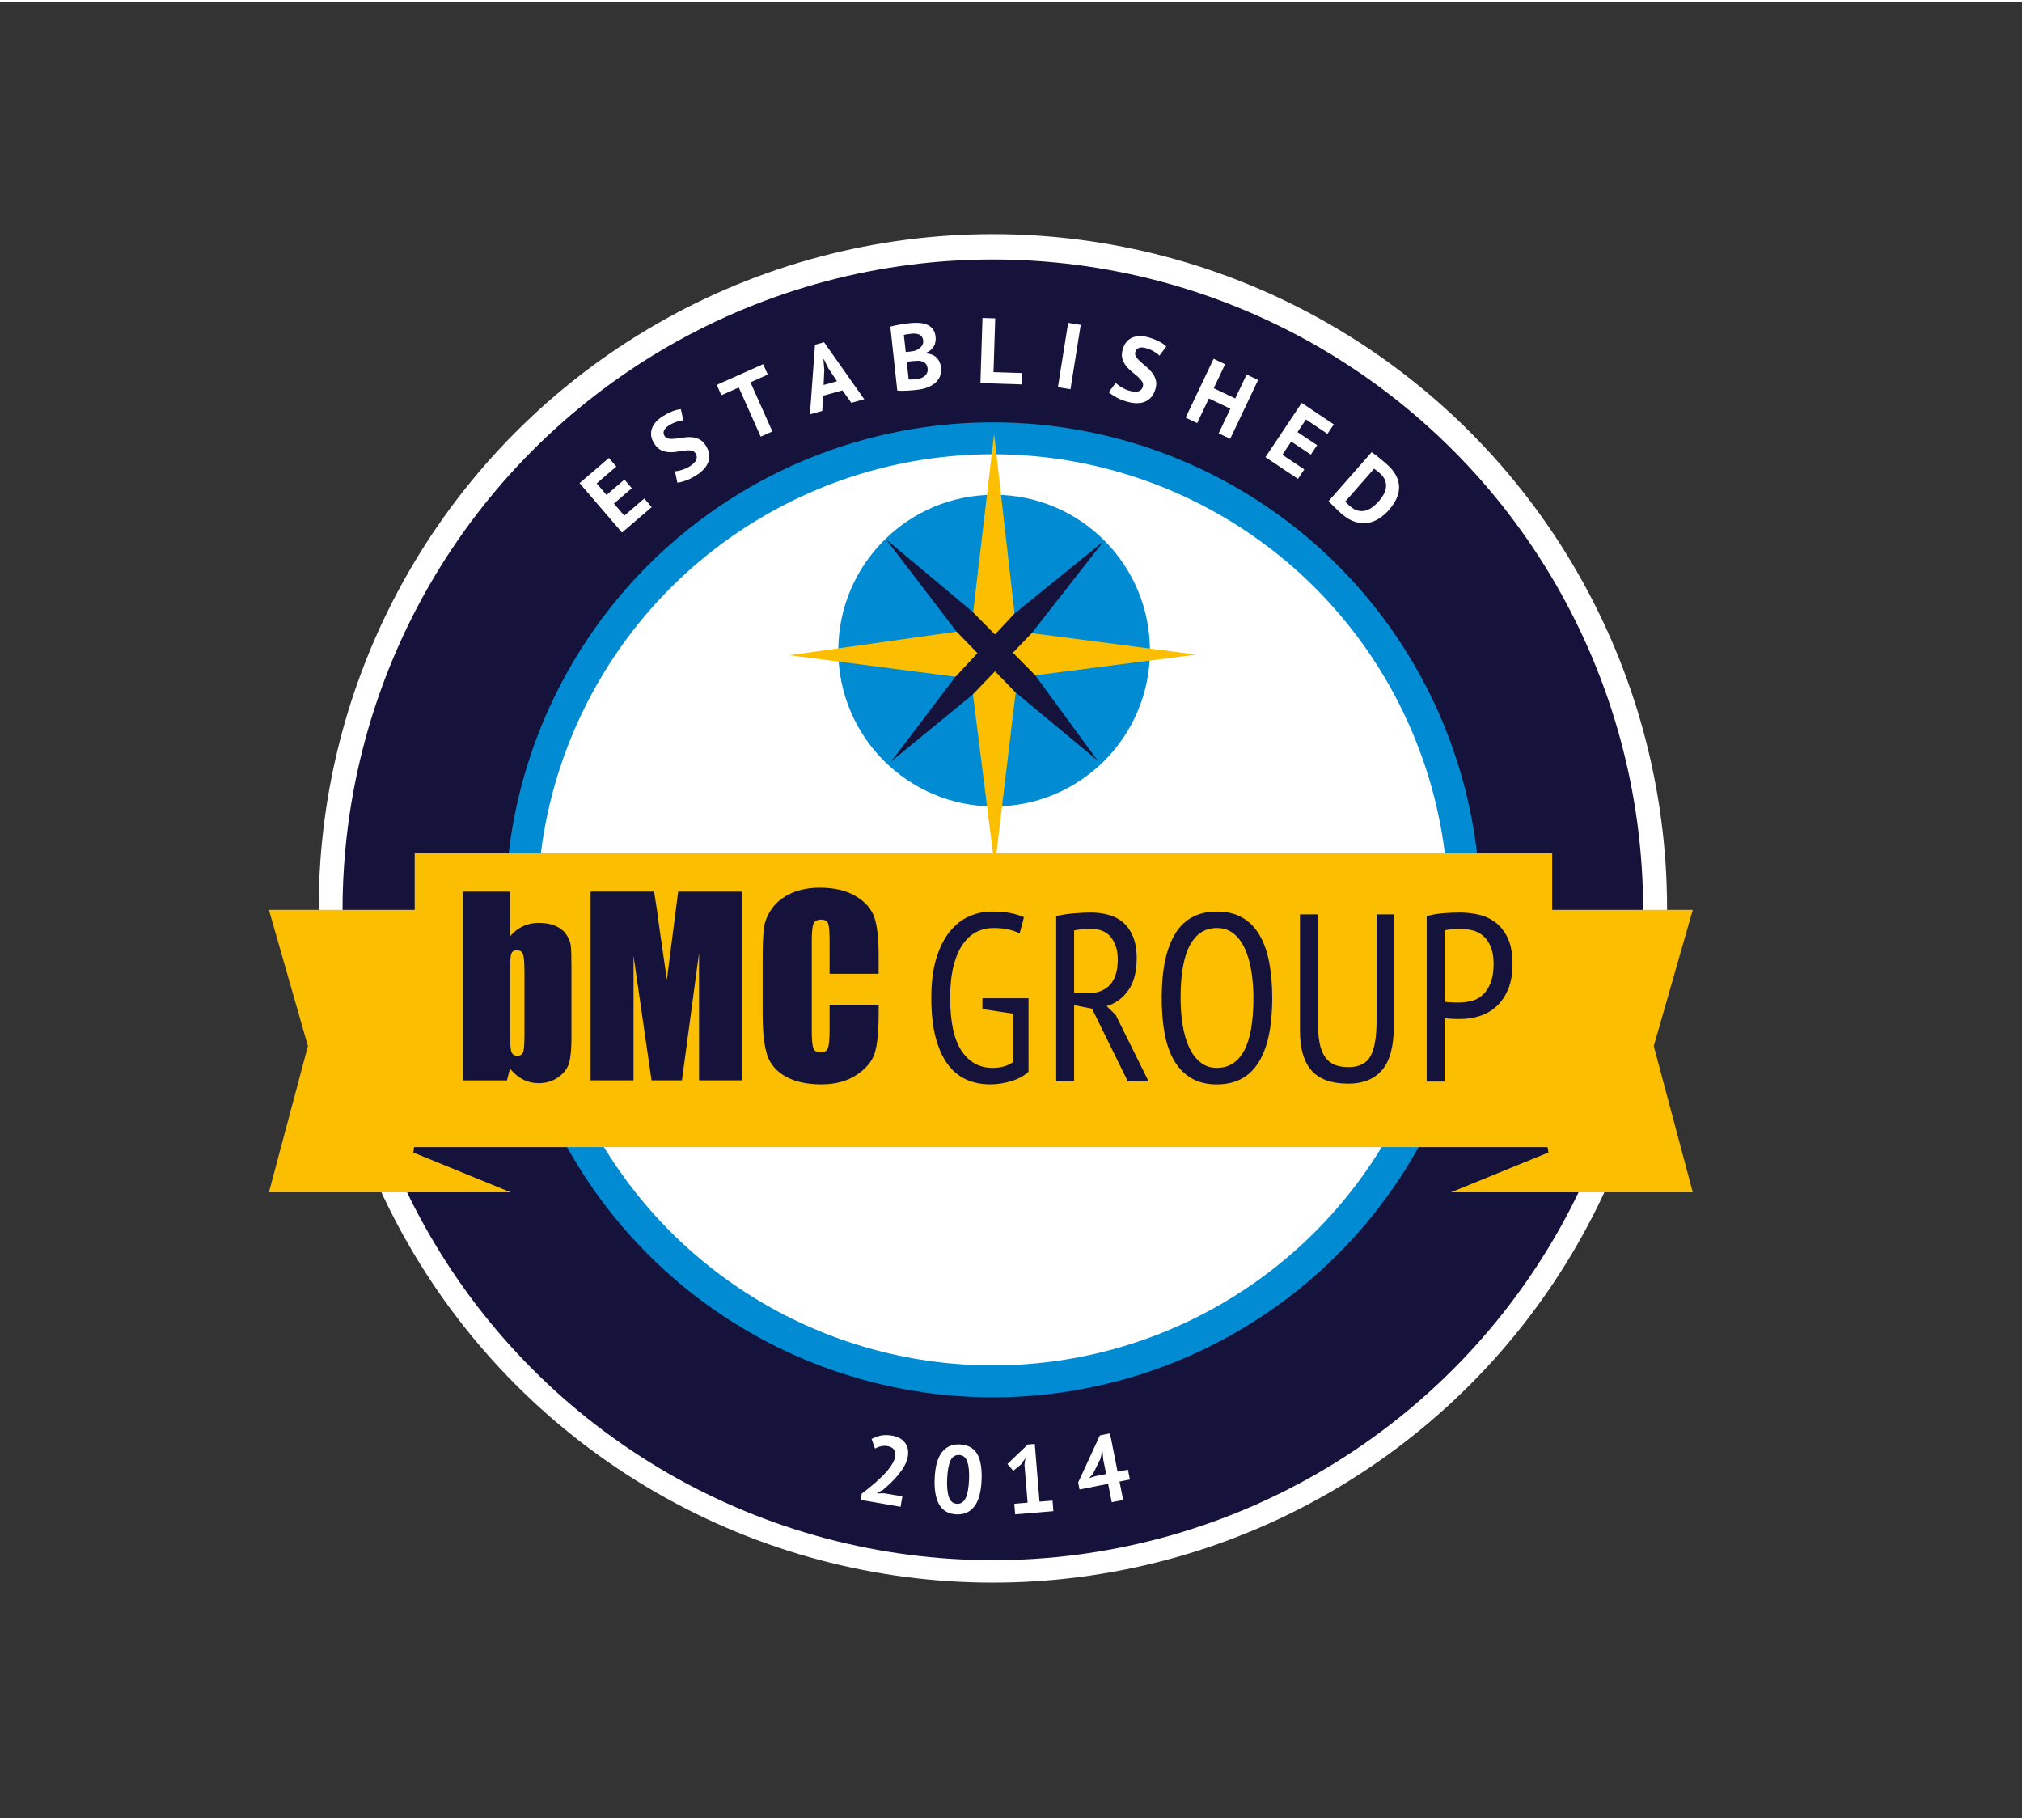 <?xml version="1.0" encoding="utf-8"?>
<svg xmlns="http://www.w3.org/2000/svg" xmlns:xlink="http://www.w3.org/1999/xlink" version="1.1" id="Ebene_1" x="0px" y="0px" width="200" height="180" viewBox="0 0 511.28 459" style="enable-background:new 0 0 511.28 459;" xml:space="preserve">
<rect x="0" y="0" width="511.28" height="459" fill="#333333" stroke="none"/>
<style type="text/css">
	.st0{fill:#FFFFFF;}
	.st1{fill:none;stroke:#008BD2;stroke-width:8.301;}
	.st2{fill:none;stroke:#15133B;stroke-width:41.181;}
	.st3{fill:#FCBE00;}
	.st4{fill:#15133B;}
	.st5{fill:#008BD2;}
</style>
<circle class="st0" cx="251.06" cy="229.09" r="170.47"/>
<circle class="st1" cx="251.05" cy="229.46" r="119.33"/>
<circle class="st2" cx="251.05" cy="229.46" r="143.84"/>
<polygon class="st3" points="104.86,215.17 104.86,229.46 68,229.46 77.86,263.9 68,300.88 129.16,300.88 104.5,290.81  104.72,289.45 391.31,289.45 391.54,290.81 366.88,300.88 428.04,300.88 418.17,263.9 428.04,229.46 392.48,229.46 392.48,215.17  "/>
<g>
	<path class="st4" d="M128.97,224.85v11.3c0.98-1.14,2.08-1.99,3.29-2.56c1.21-0.56,2.52-0.84,3.94-0.84c1.63,0,3.05,0.26,4.24,0.77   c1.2,0.51,2.11,1.23,2.74,2.15c0.63,0.92,1.01,1.83,1.13,2.71c0.13,0.88,0.19,2.77,0.19,5.66v17.63c0,2.87-0.19,5.01-0.57,6.41   c-0.38,1.41-1.28,2.62-2.7,3.66c-1.42,1.03-3.1,1.55-5.04,1.55c-1.4,0-2.7-0.3-3.91-0.92s-2.31-1.53-3.32-2.75l-0.77,2.96h-11.14   v-47.72H128.97z M132.6,244.57c0-2.02-0.13-3.35-0.38-3.96c-0.26-0.62-0.76-0.93-1.5-0.93c-0.73,0-1.2,0.27-1.41,0.81   c-0.22,0.54-0.32,1.9-0.32,4.08v16.86c0,2.1,0.12,3.45,0.37,4.04c0.25,0.59,0.73,0.88,1.46,0.88c0.75,0,1.23-0.3,1.46-0.91   c0.23-0.61,0.34-2.07,0.34-4.39V244.57z"/>
	<path class="st4" d="M187.62,224.85v47.72h-10.85l-0.01-32.22l-4.32,32.22h-7.69l-4.55-31.48l-0.01,31.48h-10.85v-47.72h16.06   c0.48,2.87,0.97,6.25,1.47,10.15l1.76,12.14l2.85-22.28H187.62z"/>
	<path class="st4" d="M222.18,245.63h-12.41v-8.29c0-2.41-0.13-3.92-0.4-4.51c-0.27-0.6-0.85-0.9-1.75-0.9   c-1.02,0-1.67,0.36-1.95,1.09c-0.28,0.73-0.41,2.3-0.41,4.72v22.17c0,2.32,0.14,3.83,0.41,4.54c0.27,0.71,0.89,1.06,1.86,1.06   c0.92,0,1.53-0.35,1.81-1.06c0.28-0.71,0.43-2.37,0.43-4.99v-6h12.41v1.86c0,4.94-0.35,8.44-1.05,10.51   c-0.7,2.07-2.24,3.88-4.63,5.43s-5.33,2.33-8.83,2.33c-3.64,0-6.63-0.66-8.99-1.97c-2.36-1.32-3.92-3.14-4.69-5.47   c-0.77-2.33-1.15-5.83-1.15-10.51v-13.94c0-3.44,0.12-6.02,0.35-7.74c0.24-1.72,0.94-3.38,2.11-4.97c1.17-1.59,2.79-2.84,4.86-3.76   s4.46-1.37,7.15-1.37c3.65,0,6.67,0.71,9.05,2.12c2.38,1.41,3.94,3.17,4.69,5.28c0.75,2.11,1.12,5.39,1.12,9.85V245.63z"/>
</g>
<g>
	<path class="st4" d="M248.42,251.8h11.65v18.59c-1.13,1.05-2.58,1.84-4.35,2.38c-1.77,0.54-3.56,0.82-5.37,0.82   c-2.25,0-4.3-0.42-6.13-1.27c-1.83-0.85-3.39-2.16-4.68-3.95c-1.29-1.79-2.28-4.05-2.99-6.79c-0.7-2.74-1.06-6.02-1.06-9.84   c0-3.94,0.42-7.29,1.27-10.05c0.85-2.76,1.98-5.01,3.41-6.76c1.43-1.75,3.06-3.03,4.89-3.83c1.83-0.8,3.71-1.21,5.64-1.21   c1.93,0,3.55,0.13,4.86,0.39c1.31,0.26,2.42,0.61,3.35,1.06l-1.09,4.1c-0.81-0.44-1.76-0.78-2.87-1.03   c-1.11-0.24-2.38-0.36-3.83-0.36c-1.41,0-2.76,0.3-4.04,0.91c-1.29,0.6-2.44,1.6-3.47,2.99c-1.03,1.39-1.84,3.21-2.44,5.46   c-0.6,2.25-0.91,5.03-0.91,8.33c0,6.04,0.96,10.49,2.87,13.37c1.91,2.88,4.54,4.32,7.88,4.32c2.09,0,3.82-0.5,5.19-1.5v-12.21   l-7.79-1.18V251.8z"/>
	<path class="st4" d="M267.07,231.04c1.33-0.32,2.79-0.55,4.38-0.69s3.05-0.21,4.38-0.21c1.57,0,3.06,0.19,4.47,0.57   s2.64,1.03,3.68,1.93c1.05,0.91,1.88,2.09,2.5,3.56c0.62,1.47,0.94,3.31,0.94,5.52c0,3.34-0.69,6.02-2.08,8.03   c-1.39,2.01-3.23,3.36-5.52,4.04l2.29,2.23l8.33,16.84h-5.25l-9.06-18.41l-4.53-0.91v19.32h-4.53V231.04z M271.6,250.53h3.62   c2.29,0,4.11-0.7,5.43-2.11c1.33-1.41,1.99-3.56,1.99-6.46c0-2.21-0.55-4.04-1.66-5.49s-2.75-2.17-4.92-2.17   c-0.81,0-1.64,0.03-2.5,0.09c-0.87,0.06-1.52,0.15-1.96,0.27V250.53z"/>
	<path class="st4" d="M293.75,251.74c0-7.16,1.15-12.6,3.44-16.3c2.29-3.7,5.8-5.55,10.5-5.55c2.54,0,4.69,0.51,6.46,1.54   c1.77,1.03,3.21,2.49,4.32,4.38c1.11,1.89,1.92,4.19,2.45,6.88c0.52,2.7,0.78,5.72,0.78,9.06c0,7.16-1.16,12.6-3.47,16.3   s-5.83,5.55-10.53,5.55c-2.5,0-4.63-0.51-6.4-1.54c-1.77-1.03-3.22-2.48-4.35-4.38s-1.94-4.19-2.45-6.88   C294,258.1,293.75,255.08,293.75,251.74z M298.52,251.74c0,2.38,0.17,4.63,0.51,6.76c0.34,2.13,0.88,4.01,1.6,5.61   c0.72,1.61,1.67,2.9,2.84,3.86c1.17,0.97,2.58,1.45,4.23,1.45c3.02,0,5.31-1.45,6.88-4.35c1.57-2.9,2.36-7.34,2.36-13.34   c0-2.33-0.17-4.57-0.51-6.7c-0.34-2.13-0.88-4.01-1.6-5.64s-1.67-2.93-2.84-3.89s-2.6-1.45-4.29-1.45c-2.98,0-5.25,1.45-6.82,4.35   C299.31,241.3,298.52,245.75,298.52,251.74z"/>
	<path class="st4" d="M348.08,230.61h4.35v28.31c0,5.11-1,8.8-2.99,11.08s-4.82,3.41-8.48,3.41c-4.27,0-7.38-1.11-9.33-3.32   c-1.95-2.21-2.93-5.61-2.93-10.2v-29.28h4.53v26.92c0,2.17,0.14,4.01,0.42,5.49c0.28,1.49,0.74,2.7,1.39,3.62   c0.64,0.93,1.45,1.59,2.42,1.99c0.96,0.4,2.15,0.6,3.56,0.6c2.66,0,4.5-0.93,5.52-2.78c1.03-1.85,1.54-4.83,1.54-8.93V230.61z"/>
	<path class="st4" d="M360.76,231.04c1.29-0.36,2.66-0.6,4.11-0.72c1.45-0.12,2.88-0.18,4.29-0.18c1.61,0,3.2,0.18,4.77,0.54   c1.57,0.36,2.99,1.03,4.26,1.99c1.27,0.97,2.29,2.29,3.08,3.98c0.79,1.69,1.18,3.84,1.18,6.46c0,2.54-0.37,4.69-1.12,6.46   c-0.75,1.77-1.73,3.21-2.96,4.32c-1.23,1.11-2.64,1.91-4.23,2.42c-1.59,0.5-3.23,0.75-4.92,0.75c-0.16,0-0.42,0-0.79,0   s-0.75-0.01-1.15-0.03c-0.4-0.02-0.8-0.05-1.18-0.09c-0.38-0.04-0.65-0.08-0.82-0.12v16.06h-4.53V231.04z M369.39,234.29   c-0.81,0-1.58,0.03-2.32,0.09c-0.75,0.06-1.34,0.15-1.78,0.27v17.99c0.16,0.08,0.41,0.13,0.76,0.15c0.34,0.02,0.69,0.04,1.06,0.06   s0.71,0.03,1.06,0.03c0.34,0,0.59,0,0.75,0c1.13,0,2.21-0.14,3.26-0.42c1.05-0.28,1.97-0.79,2.78-1.54   c0.8-0.74,1.46-1.75,1.96-3.02c0.5-1.27,0.75-2.87,0.75-4.8c0-1.69-0.23-3.1-0.69-4.23s-1.07-2.03-1.81-2.72   c-0.75-0.68-1.62-1.17-2.63-1.45C371.53,234.44,370.48,234.29,369.39,234.29z"/>
</g>
<path class="st5" d="M251.37,124.52c21.76,0,39.4,17.64,39.4,39.4s-17.64,39.4-39.4,39.4c-21.76,0-39.4-17.64-39.4-39.4  S229.61,124.52,251.37,124.52"/>
<polygon class="st3" points="251.53,218.71 257.16,171.6 256.52,154.38 251.37,109.15 246.06,154.3 245.59,171.6 "/>
<polygon class="st3" points="302.46,164.93 257.82,159.1 242.04,159.1 199.64,165.09 242,170.58 257.82,170.67 "/>
<polygon class="st4" points="224.06,135.81 241.87,159.1 256.69,174.39 277.53,191.7 261.74,170.14 245.86,154.05 "/>
<polygon class="st4" points="225.41,191.87 245.92,175.06 260.95,159.43 279,136.33 256.49,154.58 241.47,170.67 "/>
<g>
	<path class="st0" d="M229.55,367.67c-0.14,0.82-0.43,1.61-0.87,2.39c-0.44,0.78-0.96,1.53-1.55,2.25c-0.59,0.72-1.23,1.4-1.91,2.05   c-0.68,0.65-1.34,1.24-1.97,1.77l-1.44,0.76l-0.02,0.12l1.78-0.04l4.6,0.79l-0.45,2.63l-10.09-1.74l0.28-1.61   c0.45-0.33,0.96-0.73,1.54-1.18c0.57-0.45,1.15-0.94,1.74-1.45c0.59-0.52,1.17-1.05,1.75-1.61c0.57-0.56,1.1-1.13,1.58-1.71   c0.48-0.58,0.88-1.16,1.2-1.73c0.32-0.57,0.53-1.12,0.62-1.67c0.11-0.66,0.02-1.23-0.28-1.71c-0.3-0.49-0.86-0.8-1.68-0.94   c-0.51-0.09-1.05-0.07-1.62,0.05s-1.07,0.32-1.5,0.59l-0.87-2.42c0.71-0.4,1.49-0.69,2.33-0.87c0.84-0.17,1.8-0.17,2.87,0.01   c0.69,0.12,1.3,0.32,1.84,0.61c0.54,0.29,0.99,0.66,1.34,1.1s0.6,0.96,0.75,1.55C229.67,366.27,229.68,366.93,229.55,367.67z"/>
</g>
<g>
	<path class="st0" d="M236.34,373.17c0.13-2.98,0.74-5.17,1.83-6.57c1.08-1.4,2.58-2.06,4.49-1.98c2.04,0.09,3.51,0.87,4.4,2.35   c0.89,1.48,1.27,3.72,1.14,6.73c-0.13,3-0.75,5.2-1.84,6.61c-1.09,1.41-2.6,2.08-4.51,1.99c-2.02-0.09-3.48-0.92-4.37-2.49   S236.21,376.02,236.34,373.17z M239.49,373.31c-0.09,1.98,0.06,3.51,0.44,4.61c0.38,1.1,1.06,1.67,2.05,1.71   c0.96,0.04,1.68-0.42,2.17-1.39c0.49-0.97,0.78-2.53,0.88-4.68c0.09-1.96-0.06-3.48-0.43-4.57c-0.37-1.09-1.07-1.65-2.09-1.7   c-0.97-0.04-1.69,0.43-2.17,1.41C239.87,369.69,239.59,371.22,239.49,373.31z"/>
</g>
<g>
	<path class="st0" d="M256.47,379.62l3.37-0.28l-0.79-9.57l0.23-1.68l-1.04,1.53l-2.03,1.66l-1.48-1.71l5.15-4.92l1.77-0.15   l1.2,14.59l3.29-0.27l0.22,2.67l-9.67,0.8L256.47,379.62z"/>
</g>
<g>
	<path class="st0" d="M285.7,373.49l-2.62,0.52l0.92,4.65l-2.88,0.57l-0.92-4.65l-7.23,1.43l-0.35-1.77l5.5-11.9l2.55-0.51   l1.92,9.68l2.62-0.52L285.7,373.49z M278.97,368.45l-0.18-2.05l-0.09,0.02l-0.47,1.88l-1.84,3.71l-1.01,1.14l1.49-0.49l2.84-0.56   L278.97,368.45z"/>
</g>
<g>
	<path class="st0" d="M146.55,121.57l7.42-6.36l1.87,2.18l-4.97,4.26l2.5,2.91l4.52-3.88l1.87,2.18l-4.52,3.88l2.62,3.06l5.06-4.34   l1.87,2.18l-7.51,6.43L146.55,121.57z"/>
</g>
<g>
	<path class="st0" d="M175.88,114.06c-0.27-0.42-0.64-0.67-1.12-0.74c-0.48-0.07-1.02-0.06-1.63,0.02   c-0.61,0.08-1.26,0.18-1.96,0.29c-0.7,0.12-1.39,0.15-2.07,0.11c-0.68-0.04-1.34-0.21-1.97-0.52s-1.19-0.85-1.69-1.63   c-0.43-0.68-0.69-1.33-0.78-1.97c-0.09-0.64-0.03-1.26,0.18-1.85c0.21-0.6,0.54-1.15,1.01-1.67c0.47-0.52,1.06-1,1.76-1.45   c0.81-0.51,1.62-0.93,2.42-1.24c0.8-0.32,1.52-0.49,2.15-0.52l0.59,2.83c-0.41,0-0.96,0.11-1.63,0.32   c-0.68,0.22-1.36,0.54-2.03,0.97c-0.64,0.4-1.04,0.84-1.22,1.3c-0.18,0.47-0.13,0.91,0.14,1.33c0.25,0.4,0.62,0.63,1.1,0.7   c0.48,0.07,1.03,0.07,1.64-0.01c0.61-0.07,1.27-0.16,1.97-0.27c0.7-0.11,1.39-0.15,2.08-0.1c0.68,0.04,1.34,0.21,1.97,0.51   s1.18,0.82,1.65,1.56c0.47,0.74,0.75,1.46,0.85,2.15c0.09,0.69,0.03,1.36-0.18,2c-0.22,0.64-0.59,1.24-1.11,1.82   c-0.52,0.57-1.16,1.1-1.91,1.58c-0.99,0.63-1.93,1.09-2.8,1.39c-0.87,0.29-1.55,0.46-2.02,0.5l-0.6-2.88   c0.2-0.01,0.44-0.05,0.73-0.1c0.29-0.05,0.61-0.13,0.95-0.24c0.34-0.11,0.69-0.23,1.05-0.39c0.36-0.15,0.71-0.34,1.05-0.56   c0.81-0.51,1.34-1.04,1.6-1.59C176.28,115.17,176.23,114.62,175.88,114.06z"/>
</g>
<g>
	<path class="st0" d="M194.15,94.13l-4.39,1.95l5.54,12.43l-2.95,1.31l-5.54-12.43l-4.41,1.96l-1.17-2.62l11.74-5.23L194.15,94.13z"/>
</g>
<g>
	<path class="st0" d="M213.02,98.12l-4.88,1.35l-0.23,3.85l-3.11,0.86l1.28-17.58l2.29-0.64l10.16,14.4l-3.27,0.91L213.02,98.12z    M208.25,96.76l3.4-0.95l-2.16-3.21l-1.17-2.36l-0.11,0.03l0.22,2.65L208.25,96.76z"/>
</g>
<g>
	<path class="st0" d="M236.57,84.52c0.04,0.41,0.04,0.82-0.02,1.23c-0.06,0.42-0.18,0.81-0.38,1.17c-0.2,0.36-0.47,0.69-0.81,0.99   c-0.34,0.3-0.77,0.54-1.29,0.72l0.01,0.14c0.47,0.03,0.93,0.11,1.37,0.25c0.44,0.14,0.83,0.36,1.18,0.65   c0.35,0.29,0.63,0.67,0.86,1.11c0.23,0.45,0.38,0.99,0.45,1.63c0.09,0.84-0.01,1.59-0.3,2.25c-0.29,0.65-0.72,1.21-1.28,1.67   c-0.56,0.46-1.21,0.82-1.96,1.09c-0.74,0.27-1.52,0.45-2.33,0.54c-0.26,0.03-0.6,0.07-1.02,0.11c-0.41,0.04-0.86,0.08-1.34,0.11   c-0.48,0.03-0.97,0.05-1.46,0.05c-0.5,0.01-0.95-0.01-1.37-0.07l-1.75-16.15c0.29-0.08,0.63-0.16,1-0.25   c0.38-0.09,0.78-0.17,1.22-0.25c0.43-0.08,0.88-0.15,1.34-0.21c0.46-0.06,0.91-0.12,1.37-0.17c0.76-0.08,1.52-0.11,2.25-0.07   c0.74,0.04,1.41,0.17,2.01,0.41c0.6,0.23,1.1,0.6,1.5,1.09S236.48,83.71,236.57,84.52z M230.04,88.33   c0.22-0.02,0.47-0.06,0.76-0.11c0.29-0.05,0.52-0.09,0.71-0.15c0.57-0.25,1.05-0.58,1.44-1c0.39-0.42,0.55-0.93,0.49-1.53   c-0.04-0.4-0.16-0.72-0.34-0.97c-0.18-0.24-0.41-0.43-0.69-0.56c-0.27-0.13-0.58-0.2-0.91-0.23c-0.33-0.03-0.68-0.02-1.04,0.02   c-0.41,0.04-0.78,0.09-1.12,0.14c-0.34,0.05-0.6,0.1-0.79,0.15l0.47,4.33L230.04,88.33z M231.82,95.27   c0.38-0.04,0.75-0.13,1.1-0.26c0.35-0.13,0.65-0.31,0.91-0.53c0.25-0.22,0.45-0.49,0.59-0.8c0.14-0.31,0.18-0.67,0.14-1.07   c-0.06-0.51-0.2-0.9-0.43-1.17c-0.23-0.27-0.52-0.47-0.86-0.6c-0.34-0.13-0.71-0.19-1.11-0.2c-0.4,0-0.8,0.02-1.2,0.06l-1.68,0.18   l0.48,4.47c0.08,0.02,0.21,0.03,0.38,0.03c0.17,0,0.35-0.01,0.54-0.02c0.19-0.01,0.39-0.03,0.6-0.04   C231.48,95.3,231.66,95.28,231.82,95.27z"/>
</g>
<g>
	<path class="st0" d="M258.33,96.61l-10.42-0.33l0.52-16.47l3.22,0.1l-0.43,13.6l7.2,0.23L258.33,96.61z"/>
</g>
<g>
	<path class="st0" d="M270.09,81.05l3.18,0.51l-2.59,16.27l-3.18-0.51L270.09,81.05z"/>
</g>
<g>
	<path class="st0" d="M288.97,97.19c0.14-0.48,0.08-0.92-0.19-1.33c-0.27-0.4-0.63-0.81-1.09-1.21c-0.46-0.4-0.97-0.83-1.52-1.27   c-0.55-0.45-1.04-0.94-1.46-1.48c-0.42-0.54-0.73-1.15-0.92-1.82s-0.15-1.46,0.11-2.35c0.22-0.77,0.55-1.4,0.97-1.89   c0.42-0.49,0.92-0.85,1.51-1.09c0.58-0.24,1.23-0.35,1.93-0.35s1.45,0.13,2.25,0.36c0.92,0.27,1.76,0.6,2.53,1   c0.77,0.39,1.37,0.82,1.81,1.27l-1.73,2.32c-0.27-0.31-0.71-0.64-1.32-1.01c-0.61-0.37-1.3-0.66-2.07-0.89   c-0.72-0.21-1.32-0.23-1.79-0.05c-0.47,0.17-0.77,0.5-0.91,0.98c-0.13,0.45-0.07,0.88,0.2,1.28c0.27,0.41,0.63,0.81,1.09,1.22   c0.46,0.41,0.96,0.85,1.51,1.3c0.55,0.45,1.03,0.95,1.45,1.49c0.42,0.54,0.73,1.14,0.92,1.81c0.19,0.67,0.16,1.42-0.08,2.27   s-0.6,1.53-1.05,2.06c-0.46,0.53-1,0.92-1.62,1.18c-0.62,0.26-1.32,0.38-2.09,0.37c-0.77-0.01-1.59-0.14-2.45-0.39   c-1.13-0.33-2.09-0.72-2.89-1.19s-1.37-0.86-1.71-1.19l1.76-2.35c0.14,0.14,0.33,0.3,0.56,0.48c0.23,0.18,0.5,0.37,0.81,0.55   c0.3,0.19,0.63,0.36,0.98,0.53s0.72,0.31,1.12,0.42c0.92,0.27,1.67,0.32,2.25,0.15S288.78,97.82,288.97,97.19z"/>
</g>
<g>
	<path class="st0" d="M311.11,102.76l-5.44-2.59l-2.96,6.23l-2.91-1.38l7.07-14.88l2.91,1.38l-2.88,6.06l5.44,2.59l2.88-6.06   l2.91,1.38l-7.07,14.88l-2.91-1.38L311.11,102.76z"/>
</g>
<g>
	<path class="st0" d="M329.14,101.29l8.12,5.43l-1.6,2.39l-5.44-3.63l-2.13,3.19l4.95,3.31l-1.59,2.39l-4.95-3.31l-2.24,3.35   l5.54,3.7l-1.6,2.39l-8.22-5.49L329.14,101.29z"/>
</g>
<g>
	<path class="st0" d="M346.83,113.75c0.28,0.18,0.58,0.4,0.92,0.65c0.33,0.25,0.67,0.52,1.01,0.79c0.34,0.28,0.67,0.55,0.99,0.82   c0.32,0.27,0.6,0.51,0.85,0.73c1.1,0.96,1.9,1.94,2.41,2.93c0.51,0.99,0.76,1.97,0.76,2.95c0,0.98-0.23,1.95-0.68,2.91   s-1.08,1.9-1.88,2.82c-0.74,0.84-1.55,1.55-2.45,2.14c-0.89,0.59-1.86,0.97-2.88,1.14c-1.02,0.17-2.1,0.08-3.23-0.27   c-1.13-0.34-2.29-1.04-3.48-2.08c-0.19-0.17-0.43-0.39-0.74-0.68c-0.3-0.29-0.61-0.58-0.93-0.9c-0.32-0.31-0.63-0.61-0.92-0.9   c-0.29-0.29-0.5-0.51-0.64-0.67L346.83,113.75z M348.89,119.07c-0.26-0.23-0.53-0.45-0.8-0.67s-0.49-0.38-0.64-0.47l-7.29,8.3   c0.04,0.05,0.11,0.13,0.22,0.24c0.11,0.1,0.22,0.21,0.35,0.34c0.12,0.12,0.24,0.23,0.36,0.34c0.11,0.11,0.2,0.19,0.26,0.24   c0.68,0.6,1.36,0.98,2.03,1.14c0.67,0.16,1.31,0.15,1.92-0.02c0.62-0.17,1.21-0.47,1.78-0.9c0.57-0.43,1.09-0.92,1.58-1.48   c0.42-0.48,0.8-1.01,1.14-1.58s0.55-1.16,0.64-1.78c0.09-0.61,0.02-1.23-0.2-1.86C350.01,120.27,349.56,119.66,348.89,119.07z"/>
</g>
</svg>
